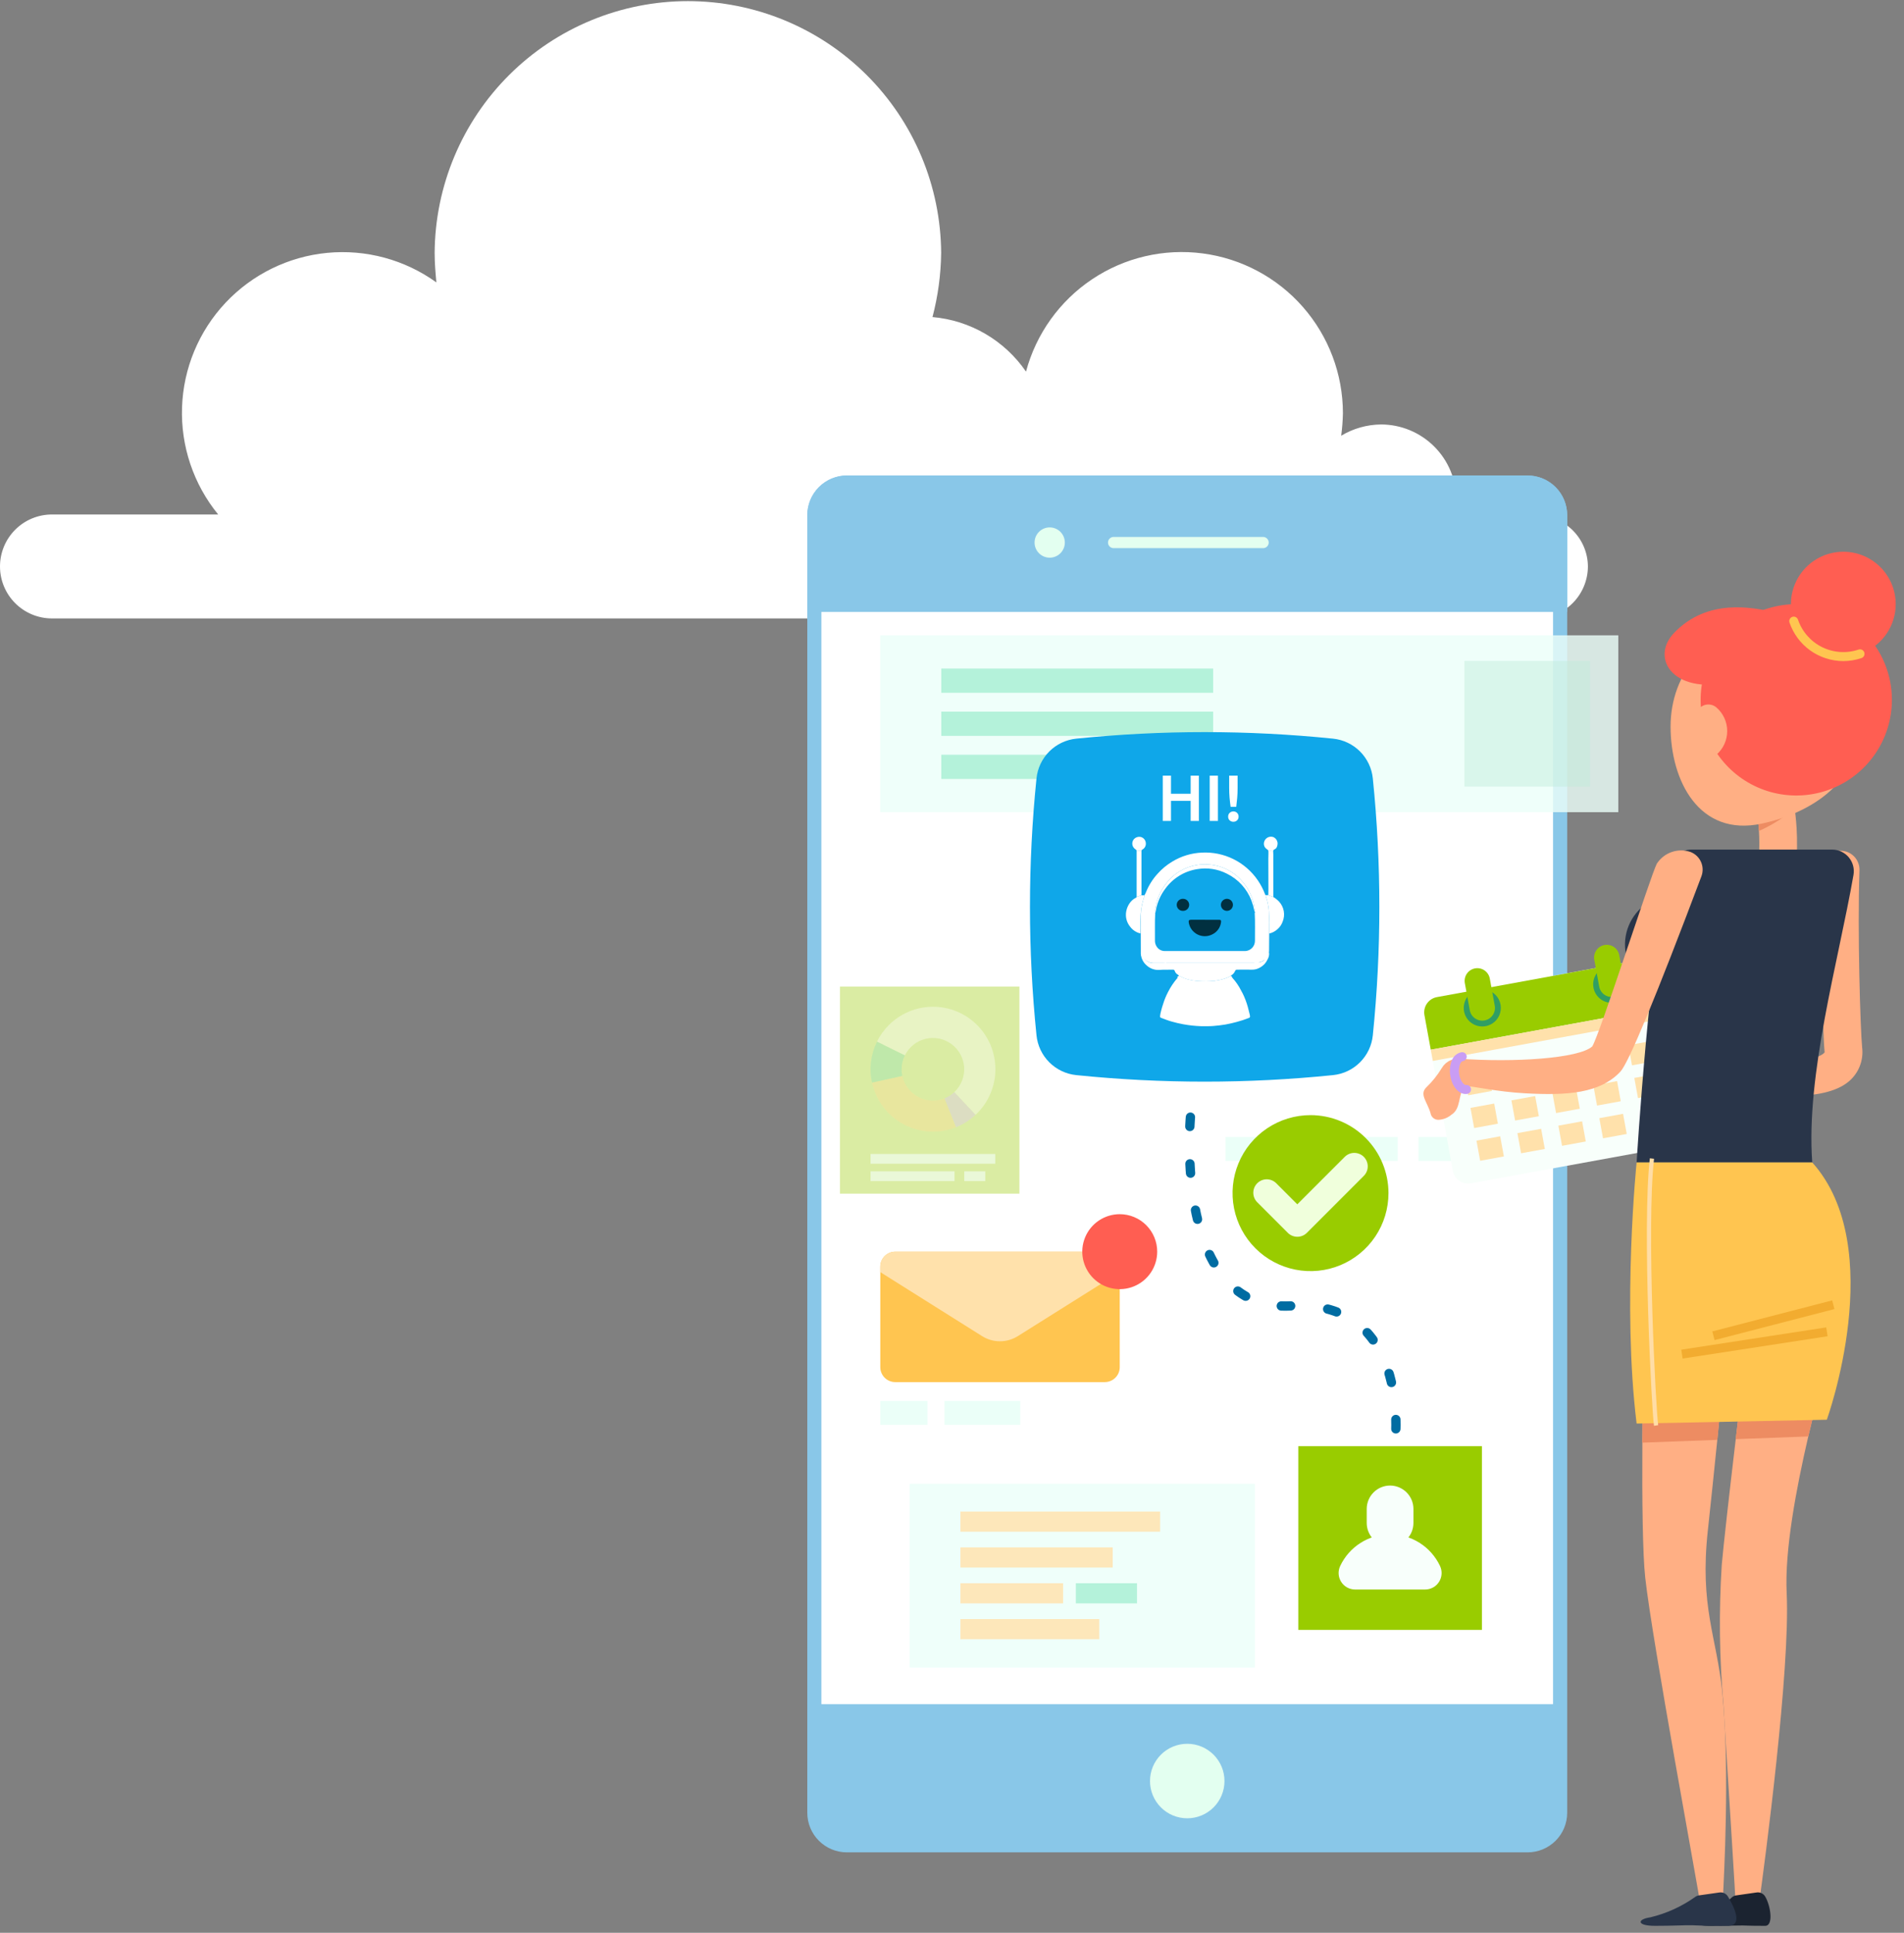 <svg width="204" height="207" viewBox="0 0 204 207" fill="none" xmlns="http://www.w3.org/2000/svg">
<rect x="0" y="0" width="204" height="207" fill="#808080" stroke="none"/>
<g clip-path="url(#clip0)">
<path d="M164.57 55.2H155.85C155.958 54.649 156.02 54.091 156.036 53.53C156.034 51.39 155.184 49.338 153.67 47.825C152.157 46.311 150.105 45.461 147.965 45.459C146.461 45.474 144.988 45.89 143.698 46.665C143.806 45.865 143.868 45.06 143.884 44.253C143.881 40.063 142.356 36.018 139.591 32.869C136.827 29.721 133.013 27.685 128.859 27.14C124.705 26.595 120.494 27.579 117.012 29.908C113.529 32.237 111.012 35.753 109.929 39.8C108.794 38.147 107.307 36.766 105.574 35.755C103.842 34.745 101.908 34.13 99.91 33.956C100.498 31.714 100.809 29.409 100.838 27.091C100.794 19.923 97.916 13.063 92.832 8.01C87.749 2.957 80.872 0.121 73.704 0.121C66.535 0.121 59.658 2.957 54.575 8.01C49.49 13.063 46.612 19.923 46.569 27.091C46.569 28.204 46.662 29.225 46.755 30.245C43.367 27.806 39.207 26.682 35.051 27.082C30.896 27.482 27.027 29.38 24.167 32.421C21.306 35.462 19.649 39.439 19.504 43.612C19.358 47.784 20.735 51.867 23.377 55.1H5.566C4.09 55.1 2.674 55.686 1.63 56.73C0.586 57.774 0 59.19 0 60.666C0 62.142 0.586 63.558 1.63 64.602C2.674 65.646 4.09 66.232 5.566 66.232H164.566C166.041 66.228 167.454 65.64 168.497 64.597C169.54 63.554 170.128 62.141 170.132 60.666C170.128 59.941 169.98 59.225 169.698 58.557C169.415 57.89 169.004 57.285 168.487 56.777C167.97 56.269 167.358 55.868 166.686 55.597C166.014 55.327 165.295 55.192 164.57 55.2Z" fill="white"/>
<path d="M167.913 55.177V194.142C167.913 195.267 167.466 196.345 166.671 197.141C165.875 197.936 164.797 198.383 163.672 198.383H90.737C89.612 198.383 88.534 197.936 87.739 197.141C86.943 196.345 86.496 195.267 86.496 194.142V55.177C86.496 54.051 86.942 52.971 87.737 52.174C88.532 51.376 89.611 50.927 90.737 50.924H163.67C164.796 50.926 165.876 51.376 166.671 52.173C167.467 52.97 167.913 54.051 167.913 55.177Z" fill="#89C7E8"/>
<path d="M167.913 55.177V65.536H86.496V55.177C86.496 54.051 86.942 52.971 87.737 52.174C88.532 51.376 89.611 50.927 90.737 50.924H163.67C164.796 50.926 165.876 51.376 166.671 52.173C167.467 52.97 167.913 54.051 167.913 55.177Z" fill="#89C7E8"/>
<path d="M127.204 194.735C126.68 194.735 126.161 194.632 125.677 194.432C125.193 194.231 124.753 193.937 124.382 193.567C124.012 193.196 123.718 192.756 123.517 192.272C123.317 191.788 123.214 191.269 123.214 190.745V190.745C123.214 190.221 123.317 189.702 123.517 189.218C123.718 188.734 124.012 188.294 124.382 187.923C124.753 187.553 125.193 187.259 125.677 187.058C126.161 186.858 126.68 186.755 127.204 186.755V186.755C127.728 186.755 128.247 186.858 128.731 187.058C129.215 187.259 129.655 187.553 130.026 187.923C130.396 188.294 130.69 188.734 130.891 189.218C131.091 189.702 131.194 190.221 131.194 190.745V190.745C131.194 191.269 131.091 191.788 130.891 192.272C130.69 192.756 130.396 193.196 130.026 193.567C129.655 193.937 129.215 194.231 128.731 194.432C128.247 194.632 127.728 194.735 127.204 194.735V194.735Z" fill="#E3FFF0"/>
<path d="M112.467 59.726C112.037 59.726 111.625 59.555 111.321 59.251C111.017 58.947 110.846 58.535 110.846 58.105V58.105C110.846 57.675 111.017 57.263 111.321 56.959C111.625 56.655 112.037 56.484 112.467 56.484V56.484C112.897 56.484 113.309 56.655 113.614 56.959C113.918 57.263 114.089 57.675 114.089 58.105C114.089 58.318 114.047 58.529 113.966 58.726C113.884 58.922 113.765 59.101 113.614 59.252C113.463 59.402 113.284 59.522 113.088 59.603C112.891 59.684 112.68 59.726 112.467 59.726Z" fill="#E3FFF0"/>
<path d="M135.389 58.703H119.26C119.111 58.689 118.972 58.62 118.872 58.51C118.771 58.399 118.715 58.255 118.715 58.105C118.715 57.956 118.771 57.812 118.872 57.701C118.972 57.59 119.111 57.522 119.26 57.508H135.389C135.538 57.522 135.677 57.59 135.777 57.701C135.878 57.812 135.934 57.956 135.934 58.105C135.934 58.255 135.878 58.399 135.777 58.51C135.677 58.62 135.538 58.689 135.389 58.703V58.703Z" fill="#E3FFF0"/>
<path d="M166.398 65.538H88.006V182.512H166.398V65.538Z" fill="white"/>
<path d="M139.423 121.767H131.305V124.332H139.423V121.767Z" fill="#EBFFF8"/>
<path d="M160.097 121.767H151.979V124.332H160.097V121.767Z" fill="#EBFFF8"/>
<path d="M149.76 121.767H141.642V124.332H149.76V121.767Z" fill="#EBFFF8"/>
<g opacity="0.9">
<path opacity="0.9" d="M173.39 68.042H94.312V86.982H173.39V68.042Z" fill="#EBFFF8"/>
<path opacity="0.9" d="M170.361 70.783H156.903V84.241H170.361V70.783Z" fill="#D3F4E8"/>
<path opacity="0.9" d="M129.982 71.599H100.852V74.195H129.982V71.599Z" fill="#A5EFD3"/>
<path opacity="0.9" d="M129.982 76.214H100.852V78.81H129.982V76.214Z" fill="#A5EFD3"/>
<path opacity="0.9" d="M120.464 80.829H100.852V83.425H120.464V80.829Z" fill="#A5EFD3"/>
</g>
<g opacity="0.9">
<path opacity="0.9" d="M134.454 158.923H97.463V178.598H134.454V158.923Z" fill="#EBFFF8"/>
<path opacity="0.9" d="M124.298 161.882H102.903V164.041H124.298V161.882Z" fill="#FFE1AB"/>
<path opacity="0.9" d="M119.219 165.721H102.903V167.88H119.219V165.721Z" fill="#FFE1AB"/>
<path opacity="0.9" d="M113.906 169.56H102.903V171.719H113.906V169.56Z" fill="#FFE1AB"/>
<path opacity="0.9" d="M121.824 169.56H115.266V171.719H121.824V169.56Z" fill="#A5EFD3"/>
<path opacity="0.9" d="M117.779 173.399H102.903V175.558H117.779V173.399Z" fill="#FFE1AB"/>
</g>
<g opacity="0.6">
<path opacity="0.6" d="M109.224 105.656H89.994V127.84H109.224V105.656Z" fill="#99CC00"/>
<path opacity="0.6" d="M106.638 123.589H93.27V124.634H106.638V123.589Z" fill="#EBFFF8"/>
<path opacity="0.6" d="M102.271 125.447H93.27V126.492H102.271V125.447Z" fill="#EBFFF8"/>
<path opacity="0.6" d="M105.561 125.447H103.315V126.492H105.561V125.447Z" fill="#EBFFF8"/>
<g opacity="0.6">
<path opacity="0.6" d="M102.43 120.725C101.529 121.084 100.561 121.242 99.592 121.189C98.624 121.136 97.679 120.873 96.822 120.418C95.966 119.963 95.219 119.327 94.633 118.554C94.047 117.781 93.637 116.89 93.43 115.942L96.68 115.23C96.844 115.977 97.258 116.646 97.855 117.126C98.451 117.606 99.193 117.868 99.958 117.868C100.383 117.869 100.805 117.788 101.2 117.63L102.43 120.725Z" fill="#FFC550"/>
<path opacity="0.6" d="M104.682 119.243C104.629 119.295 104.575 119.343 104.521 119.395L102.247 116.965C102.606 116.629 102.886 116.219 103.068 115.763C103.251 115.307 103.331 114.816 103.303 114.325C103.275 113.835 103.139 113.357 102.906 112.924C102.673 112.492 102.348 112.116 101.953 111.823C101.559 111.531 101.105 111.328 100.623 111.23C100.142 111.132 99.645 111.141 99.167 111.257C98.69 111.372 98.243 111.591 97.86 111.897C97.476 112.204 97.165 112.592 96.947 113.032L93.961 111.559C94.283 110.903 94.711 110.305 95.229 109.789C95.849 109.166 96.587 108.672 97.398 108.335C98.21 107.997 99.08 107.823 99.959 107.822C100.838 107.822 101.708 107.994 102.521 108.33C103.333 108.666 104.071 109.159 104.692 109.781C105.314 110.402 105.806 111.141 106.142 111.953C106.478 112.765 106.651 113.636 106.65 114.515C106.649 115.394 106.474 116.264 106.137 117.075C105.799 117.887 105.305 118.624 104.682 119.244V119.243Z" fill="white"/>
<path opacity="0.6" d="M96.6 114.514C96.6 114.755 96.626 114.995 96.677 115.23L93.427 115.942C93.101 114.462 93.29 112.916 93.962 111.558L96.948 113.031C96.719 113.492 96.6 113.999 96.6 114.514Z" fill="#44CC88"/>
<path opacity="0.6" d="M104.521 119.394C103.915 119.966 103.206 120.418 102.431 120.725L101.198 117.631C101.587 117.477 101.943 117.251 102.248 116.965L104.521 119.394Z" fill="#C99DF4"/>
</g>
</g>
<path d="M158.778 154.884H139.103V174.559H158.778V154.884Z" fill="#99CC00"/>
<path d="M148.94 165.61C148.275 165.61 147.638 165.346 147.168 164.876C146.698 164.406 146.434 163.769 146.434 163.104V161.604C146.434 160.939 146.698 160.302 147.168 159.832C147.638 159.362 148.275 159.098 148.94 159.098C149.604 159.1 150.239 159.364 150.708 159.834C151.177 160.304 151.44 160.94 151.44 161.604V163.104C151.44 163.768 151.177 164.404 150.708 164.874C150.239 165.344 149.604 165.608 148.94 165.61Z" fill="#F8FFFB"/>
<path d="M148.941 164.322C147.82 164.321 146.723 164.639 145.776 165.239C144.829 165.838 144.073 166.695 143.594 167.708C143.466 167.977 143.408 168.273 143.425 168.57C143.443 168.868 143.535 169.155 143.694 169.407C143.852 169.659 144.072 169.867 144.332 170.011C144.593 170.155 144.885 170.231 145.183 170.232H152.697C152.995 170.231 153.287 170.155 153.548 170.011C153.808 169.867 154.028 169.659 154.186 169.407C154.345 169.155 154.437 168.868 154.454 168.57C154.472 168.273 154.414 167.977 154.286 167.708C153.808 166.695 153.051 165.839 152.105 165.239C151.158 164.64 150.061 164.322 148.941 164.322V164.322Z" fill="#F8FFFB"/>
<path d="M119.972 135.663V146.42C119.972 146.844 119.803 147.251 119.503 147.551C119.203 147.851 118.796 148.02 118.372 148.02H95.917C95.493 148.02 95.086 147.851 94.786 147.551C94.486 147.251 94.317 146.844 94.317 146.42V135.663C94.316 135.452 94.357 135.243 94.437 135.048C94.517 134.852 94.634 134.675 94.783 134.525C94.931 134.375 95.108 134.256 95.303 134.175C95.497 134.093 95.706 134.051 95.917 134.05H118.369C118.58 134.051 118.789 134.093 118.984 134.174C119.179 134.255 119.356 134.374 119.505 134.524C119.654 134.674 119.772 134.852 119.852 135.047C119.932 135.243 119.973 135.452 119.972 135.663V135.663Z" fill="#FFC550"/>
<path d="M119.972 135.655V136.239L109.053 143.096C108.479 143.456 107.816 143.647 107.138 143.647C106.461 143.647 105.798 143.456 105.224 143.096L94.314 136.24V135.665C94.314 135.237 94.484 134.827 94.786 134.524C95.089 134.222 95.499 134.052 95.927 134.052H118.37C118.581 134.052 118.789 134.093 118.984 134.174C119.178 134.254 119.355 134.372 119.504 134.521C119.653 134.67 119.771 134.847 119.851 135.041C119.931 135.236 119.972 135.444 119.972 135.655V135.655Z" fill="#FFE1AB"/>
<path d="M123.986 134.05C123.986 134.844 123.751 135.62 123.31 136.28C122.869 136.94 122.242 137.455 121.508 137.758C120.775 138.062 119.968 138.142 119.189 137.987C118.411 137.832 117.695 137.45 117.134 136.889C116.573 136.327 116.19 135.612 116.035 134.834C115.88 134.055 115.96 133.248 116.263 132.515C116.567 131.781 117.081 131.154 117.741 130.713C118.401 130.272 119.177 130.036 119.971 130.036C121.036 130.036 122.057 130.459 122.81 131.212C123.563 131.964 123.986 132.985 123.986 134.05V134.05Z" fill="#FF5E52"/>
<path d="M99.368 150.038H94.312V152.603H99.368V150.038Z" fill="#EBFFF8"/>
<path d="M109.313 150.038H101.195V152.603H109.313V150.038Z" fill="#EBFFF8"/>
<path d="M148.765 127.782C148.765 129.434 148.275 131.049 147.357 132.422C146.439 133.796 145.134 134.866 143.608 135.498C142.082 136.13 140.402 136.296 138.782 135.973C137.162 135.651 135.674 134.856 134.506 133.687C133.337 132.519 132.542 131.031 132.22 129.411C131.897 127.791 132.063 126.111 132.695 124.585C133.327 123.059 134.397 121.754 135.771 120.836C137.144 119.918 138.759 119.428 140.411 119.428C142.627 119.428 144.752 120.308 146.318 121.875C147.885 123.442 148.765 125.566 148.765 127.782Z" fill="#99CC00"/>
<path d="M138.997 132.455C138.615 132.455 138.249 132.303 137.979 132.033L134.705 128.759C134.435 128.489 134.283 128.123 134.283 127.741C134.283 127.359 134.435 126.993 134.705 126.723C134.975 126.453 135.341 126.301 135.723 126.301C136.105 126.301 136.471 126.453 136.741 126.723L138.997 128.978L144.083 123.893C144.217 123.759 144.376 123.653 144.551 123.581C144.726 123.508 144.914 123.471 145.103 123.471C145.292 123.472 145.48 123.509 145.655 123.582C145.83 123.654 145.989 123.761 146.123 123.895C146.256 124.029 146.362 124.188 146.435 124.363C146.507 124.538 146.544 124.725 146.544 124.915C146.544 125.104 146.507 125.291 146.434 125.466C146.361 125.641 146.255 125.8 146.121 125.934L140.021 132.034C139.887 132.168 139.727 132.275 139.551 132.347C139.375 132.419 139.187 132.456 138.997 132.455V132.455Z" fill="#F0FFDC"/>
<path d="M178.745 103.948L181.793 120.625C181.832 120.84 181.829 121.06 181.783 121.274C181.737 121.487 181.649 121.689 181.525 121.869C181.401 122.049 181.243 122.202 181.059 122.32C180.876 122.439 180.671 122.52 180.456 122.559L157.597 126.732C157.382 126.771 157.162 126.768 156.948 126.722C156.735 126.676 156.533 126.589 156.353 126.464C156.174 126.34 156.02 126.182 155.902 125.998C155.784 125.815 155.703 125.61 155.664 125.395L152.616 108.718C152.576 108.503 152.58 108.283 152.626 108.069C152.671 107.856 152.759 107.653 152.883 107.474C153.007 107.294 153.166 107.14 153.349 107.022C153.533 106.904 153.738 106.823 153.953 106.784L176.805 102.607C177.02 102.567 177.242 102.57 177.456 102.616C177.67 102.662 177.874 102.75 178.054 102.874C178.234 102.999 178.388 103.158 178.507 103.342C178.625 103.526 178.706 103.732 178.745 103.948V103.948Z" fill="#F8FFFB"/>
<path d="M178.745 103.948L179.421 107.648L153.297 112.421L152.62 108.721C152.58 108.506 152.584 108.286 152.63 108.072C152.675 107.859 152.763 107.656 152.887 107.477C153.011 107.297 153.17 107.143 153.353 107.025C153.537 106.907 153.742 106.826 153.957 106.787L176.809 102.61C177.024 102.571 177.245 102.574 177.458 102.62C177.672 102.666 177.875 102.753 178.054 102.878C178.234 103.002 178.388 103.16 178.506 103.344C178.625 103.528 178.706 103.733 178.745 103.948V103.948Z" fill="#99CC00"/>
<path d="M179.428 107.641L153.297 112.421L153.517 113.624L179.648 108.844L179.428 107.641Z" fill="#FFE1AB"/>
<path d="M160.771 107.59C160.841 107.977 160.795 108.376 160.639 108.736C160.483 109.097 160.223 109.403 159.892 109.616C159.562 109.829 159.176 109.94 158.783 109.933C158.39 109.927 158.007 109.804 157.684 109.581C157.361 109.357 157.111 109.042 156.966 108.677C156.822 108.311 156.789 107.911 156.872 107.527C156.955 107.143 157.149 106.791 157.432 106.518C157.714 106.244 158.071 106.061 158.458 105.99C158.715 105.943 158.979 105.947 159.234 106.002C159.489 106.057 159.731 106.162 159.946 106.311C160.161 106.459 160.344 106.649 160.486 106.868C160.627 107.088 160.724 107.333 160.771 107.59V107.59Z" fill="#309E64"/>
<path d="M174.638 105.059C174.708 105.446 174.662 105.845 174.506 106.205C174.35 106.566 174.09 106.872 173.76 107.085C173.429 107.298 173.043 107.409 172.65 107.402C172.257 107.396 171.875 107.273 171.551 107.05C171.228 106.826 170.978 106.512 170.834 106.146C170.689 105.781 170.656 105.381 170.738 104.996C170.821 104.612 171.016 104.261 171.298 103.987C171.58 103.714 171.937 103.53 172.324 103.459C172.581 103.412 172.845 103.416 173.1 103.471C173.356 103.526 173.598 103.631 173.813 103.779C174.028 103.928 174.211 104.117 174.353 104.337C174.494 104.557 174.591 104.802 174.638 105.059V105.059Z" fill="#309E64"/>
<path d="M159.059 109.285C158.883 109.317 158.703 109.315 158.529 109.277C158.354 109.24 158.189 109.168 158.042 109.067C157.895 108.965 157.769 108.836 157.672 108.686C157.576 108.536 157.509 108.369 157.477 108.193L156.947 105.293C156.882 104.938 156.961 104.572 157.166 104.276C157.371 103.979 157.685 103.776 158.04 103.711C158.395 103.646 158.761 103.725 159.057 103.93C159.354 104.135 159.557 104.449 159.622 104.804L160.152 107.704C160.184 107.88 160.181 108.06 160.144 108.234C160.106 108.409 160.034 108.574 159.933 108.721C159.831 108.868 159.702 108.993 159.552 109.09C159.402 109.187 159.235 109.253 159.059 109.285V109.285Z" fill="#99CC00"/>
<path d="M172.923 106.753C172.747 106.785 172.567 106.782 172.393 106.745C172.218 106.707 172.053 106.635 171.906 106.534C171.759 106.432 171.634 106.303 171.537 106.153C171.44 106.003 171.374 105.836 171.342 105.66L170.812 102.76C170.756 102.409 170.839 102.05 171.045 101.76C171.25 101.47 171.561 101.271 171.91 101.207C172.26 101.143 172.621 101.219 172.916 101.418C173.21 101.617 173.415 101.923 173.487 102.271L174.017 105.171C174.081 105.526 174.002 105.892 173.797 106.188C173.592 106.485 173.278 106.688 172.923 106.753Z" fill="#99CC00"/>
<path d="M159.452 114.68L156.911 115.144L157.305 117.302L159.846 116.838L159.452 114.68Z" fill="#FFE1AB"/>
<path d="M177.005 111.473L174.463 111.937L174.857 114.095L177.399 113.631L177.005 111.473Z" fill="#FFE1AB"/>
<path d="M172.617 112.274L170.075 112.738L170.469 114.896L173.011 114.432L172.617 112.274Z" fill="#FFE1AB"/>
<path d="M168.228 113.077L165.686 113.541L166.08 115.699L168.622 115.235L168.228 113.077Z" fill="#FFE1AB"/>
<path d="M163.84 113.879L161.298 114.343L161.692 116.501L164.234 116.037L163.84 113.879Z" fill="#FFE1AB"/>
<path d="M160.093 118.187L157.551 118.652L157.946 120.81L160.488 120.345L160.093 118.187Z" fill="#FFE1AB"/>
<path d="M177.646 114.98L175.104 115.444L175.498 117.602L178.04 117.138L177.646 114.98Z" fill="#FFE1AB"/>
<path d="M173.258 115.782L170.716 116.246L171.11 118.404L173.652 117.94L173.258 115.782Z" fill="#FFE1AB"/>
<path d="M168.87 116.583L166.328 117.047L166.722 119.205L169.264 118.741L168.87 116.583Z" fill="#FFE1AB"/>
<path d="M164.481 117.385L161.939 117.849L162.333 120.007L164.875 119.543L164.481 117.385Z" fill="#FFE1AB"/>
<path d="M160.734 121.694L158.192 122.159L158.587 124.317L161.129 123.852L160.734 121.694Z" fill="#FFE1AB"/>
<path d="M178.286 118.487L175.745 118.951L176.139 121.109L178.68 120.645L178.286 118.487Z" fill="#FFE1AB"/>
<path d="M173.899 119.288L171.357 119.753L171.752 121.911L174.294 121.446L173.899 119.288Z" fill="#FFE1AB"/>
<path d="M169.511 120.091L166.969 120.555L167.363 122.713L169.905 122.249L169.511 120.091Z" fill="#FFE1AB"/>
<path d="M165.122 120.892L162.58 121.357L162.975 123.515L165.517 123.05L165.122 120.892Z" fill="#FFE1AB"/>
<path d="M184.738 101.158C184.738 102.209 184.426 103.237 183.842 104.111C183.258 104.986 182.428 105.667 181.457 106.069C180.485 106.472 179.416 106.577 178.385 106.372C177.354 106.167 176.407 105.661 175.663 104.917C174.92 104.174 174.413 103.227 174.208 102.196C174.003 101.165 174.108 100.096 174.51 99.124C174.913 98.153 175.594 97.323 176.468 96.738C177.342 96.154 178.37 95.842 179.421 95.842C180.831 95.842 182.183 96.402 183.18 97.399C184.177 98.396 184.737 99.748 184.738 101.158Z" fill="#293549"/>
<path d="M191.096 97.121C189.358 99.875 189.052 100.394 189.023 100.431C188.742 100.879 188.297 101.199 187.783 101.323C187.269 101.447 186.727 101.364 186.273 101.093C185.819 100.823 185.489 100.385 185.354 99.874C185.218 99.363 185.288 98.819 185.549 98.359C185.549 98.359 185.818 97.908 187.679 94.971C188.39 93.839 188.553 91.571 188.485 89.571L188.457 88.995C188.419 88.295 188.351 87.651 188.274 87.114C188.209 86.59 188.351 86.062 188.67 85.641C188.989 85.221 189.459 84.941 189.981 84.863C190.503 84.785 191.035 84.914 191.464 85.222C191.892 85.531 192.183 85.994 192.274 86.514C192.273 86.531 192.277 86.548 192.284 86.563C192.322 86.851 192.429 87.657 192.496 88.732C192.627 91.103 192.563 94.798 191.096 97.121Z" fill="#FFAF84"/>
<path d="M197.228 137.83L196.144 144.492C195.744 146.065 194.733 149.636 193.744 153.84C192.458 159.386 191.2 166.04 191.431 170.64C191.824 178.769 189.088 199.471 188.465 203.886H185.951C185.96 203.31 185.317 193.337 184.798 184.912C184.789 184.623 184.769 184.345 184.751 184.067C184.741 183.867 184.721 183.674 184.713 183.467C184.713 183.342 184.703 183.227 184.694 183.102C184.683 182.949 184.674 182.795 184.665 182.641C184.219 177.64 184.155 172.613 184.473 167.602C184.645 165.624 185.278 160.002 185.973 154.127C186.933 145.927 187.98 137.235 187.98 137.235C188.22 135.363 191.29 134.499 193.162 134.735C194.885 134.951 197.228 136.141 197.228 137.83Z" fill="#FFAF84"/>
<path d="M184.798 184.907C185.231 193.545 184.549 203.737 184.568 203.881H182.168C182.054 202.843 176.995 175.569 176.275 168.965C175.997 166.393 175.93 160.606 175.968 154.501C176.006 144.962 176.275 134.645 176.275 134.645C176.303 133.742 176.687 132.887 177.342 132.265C177.997 131.643 178.872 131.305 179.775 131.324C181.656 131.372 185.916 133.244 185.869 135.134C185.869 135.134 184.909 145.125 183.997 154.204C183.632 157.783 183.277 161.219 182.989 163.849C182.077 172.122 183.94 175.28 184.535 181.287C184.592 181.873 184.635 182.478 184.689 183.102C184.699 183.227 184.708 183.342 184.708 183.467C184.717 183.667 184.737 183.86 184.746 184.067C184.77 184.339 184.79 184.618 184.798 184.907Z" fill="#FFAF84"/>
<path d="M185.874 135.134C185.874 135.134 184.914 145.125 184.002 154.204L175.969 154.504C176.007 144.965 176.276 134.648 176.276 134.648C176.304 133.745 176.688 132.89 177.343 132.268C177.998 131.646 178.873 131.308 179.776 131.327C181.661 131.372 185.917 133.243 185.874 135.134Z" fill="#ED8C62"/>
<path d="M197.228 137.83L196.143 144.492C195.743 146.065 194.732 149.636 193.743 153.84L185.968 154.128C186.928 145.928 187.975 137.236 187.975 137.236C188.215 135.364 191.285 134.5 193.157 134.736C194.885 134.951 197.228 136.141 197.228 137.83Z" fill="#ED8C62"/>
<path d="M191.887 117.374C187.862 117.23 183.868 116.615 179.987 115.541C179.469 115.403 179.027 115.065 178.758 114.601C178.489 114.137 178.415 113.585 178.553 113.067C178.841 111.987 179.953 112.501 181.028 112.785C188.188 114.685 194.671 113.773 195.493 112.709C195.493 112.709 195.493 112.664 195.486 112.583C195.208 109.807 195.122 94.771 195.186 93.067C195.191 92.8 195.25 92.537 195.358 92.293C195.467 92.05 195.624 91.83 195.819 91.648C196.014 91.466 196.244 91.326 196.494 91.234C196.745 91.143 197.011 91.102 197.278 91.116C197.814 91.135 198.321 91.366 198.687 91.758C199.053 92.15 199.248 92.672 199.229 93.208C198.997 99.796 199.329 110.285 199.515 112.18C199.599 112.856 199.512 113.543 199.264 114.178C199.015 114.812 198.613 115.375 198.092 115.815C196.728 116.971 194.427 117.374 191.887 117.374Z" fill="#FFAF84"/>
<path d="M192.284 86.564C191.138 87.562 189.847 88.381 188.456 88.992C188.418 88.292 188.35 87.648 188.273 87.111C188.208 86.587 188.35 86.059 188.669 85.638C188.988 85.218 189.458 84.938 189.98 84.86C190.502 84.782 191.034 84.911 191.463 85.219C191.891 85.528 192.182 85.991 192.273 86.511C192.272 86.529 192.276 86.548 192.284 86.564V86.564Z" fill="#ED8C62"/>
<path d="M178.99 77.812C178.99 83.585 182.029 89.667 188.771 88.206C194.413 86.983 199.224 83.526 199.224 77.753C199.224 76.38 198.954 75.021 198.428 73.753C197.903 72.485 197.133 71.332 196.162 70.362C195.192 69.391 194.039 68.621 192.771 68.096C191.503 67.571 190.144 67.301 188.771 67.301C183.001 67.302 178.99 72.039 178.99 77.812Z" fill="#FFAF84"/>
<path d="M198.589 93.696C196.96 103.027 193.478 115.066 194.168 124.496H175.352C175.352 124.496 176.762 101.165 178.981 92.704C179.112 92.212 179.403 91.776 179.807 91.466C180.212 91.156 180.707 90.989 181.217 90.99H196.307C196.644 90.99 196.977 91.064 197.283 91.206C197.589 91.348 197.86 91.555 198.077 91.813C198.294 92.07 198.453 92.372 198.541 92.698C198.63 93.023 198.646 93.364 198.589 93.696V93.696Z" fill="#293549"/>
<path d="M195.731 152.049C195.731 152.049 202.386 133.634 194.168 124.493H175.351C175.351 124.493 173.795 139.793 175.351 152.459L195.731 152.049Z" fill="#FFC550"/>
<path d="M189.96 65.525C187.775 65.079 182.967 64.025 179.36 67.788C176.711 70.551 179.377 74.694 186.083 72.9C190.031 71.844 198.129 67.191 189.96 65.525Z" fill="#FF5E52"/>
<path d="M181.122 91.243C180.466 91.021 179.754 91.025 179.1 91.253C178.446 91.482 177.887 91.922 177.512 92.505C176.832 93.834 171.45 110.655 170.6 112.068C169.162 113.368 162.188 113.804 156.419 113.387H156.412H156.373C156.337 113.387 156.303 113.387 156.267 113.387C156.175 113.384 156.083 113.386 155.992 113.394C155.934 113.401 155.881 113.416 155.825 113.427C155.752 113.44 155.681 113.457 155.61 113.478C155.553 113.496 155.501 113.521 155.446 113.544C155.378 113.57 155.311 113.599 155.246 113.632C155.197 113.659 155.154 113.692 155.107 113.724C155.044 113.764 154.983 113.807 154.924 113.853C154.879 113.89 154.84 113.935 154.799 113.976C154.747 114.025 154.698 114.077 154.651 114.131C154.605 114.19 154.563 114.253 154.525 114.317C154.498 114.36 154.465 114.397 154.441 114.442C153.995 115.171 153.457 115.84 152.841 116.432C152.034 117.204 152.909 117.965 153.269 119.21C153.286 119.32 153.324 119.426 153.382 119.522C153.439 119.617 153.515 119.7 153.605 119.766C153.695 119.832 153.797 119.879 153.906 119.906C154.014 119.932 154.127 119.936 154.237 119.919C154.703 119.875 155.145 119.69 155.503 119.389C156.567 118.73 156.19 117.28 156.919 116.289C157.937 116.345 160.387 116.924 163.401 117.089C167.933 117.339 171.424 117.104 173.617 114.765C174.495 113.828 177.417 106.79 182.297 93.846C182.485 93.345 182.467 92.79 182.247 92.302C182.027 91.814 181.622 91.433 181.122 91.243V91.243Z" fill="#FFAF84"/>
<path d="M202.704 74.949C202.704 76.976 202.103 78.957 200.978 80.642C199.852 82.327 198.252 83.641 196.38 84.416C194.507 85.192 192.447 85.395 190.459 85C188.472 84.605 186.646 83.63 185.212 82.197C183.779 80.764 182.803 78.938 182.407 76.951C182.012 74.963 182.214 72.903 182.989 71.03C183.765 69.158 185.078 67.557 186.763 66.431C188.447 65.305 190.428 64.703 192.455 64.703C193.801 64.703 195.133 64.968 196.377 65.482C197.62 65.997 198.75 66.752 199.702 67.703C200.653 68.655 201.408 69.784 201.924 71.028C202.439 72.271 202.704 73.603 202.704 74.949Z" fill="#FF5E52"/>
<path d="M203.111 64.704C203.111 65.814 202.782 66.9 202.165 67.823C201.548 68.746 200.671 69.466 199.645 69.891C198.619 70.316 197.49 70.427 196.401 70.21C195.312 69.993 194.312 69.459 193.527 68.673C192.742 67.888 192.207 66.888 191.991 65.799C191.774 64.71 191.886 63.581 192.311 62.555C192.736 61.529 193.455 60.652 194.379 60.036C195.302 59.419 196.388 59.09 197.498 59.09C198.235 59.09 198.965 59.235 199.646 59.517C200.327 59.8 200.946 60.213 201.467 60.734C201.989 61.256 202.402 61.875 202.684 62.556C202.966 63.237 203.111 63.967 203.111 64.704Z" fill="#FF5E52"/>
<path d="M197.492 70.8C196.22 70.797 194.981 70.397 193.947 69.656C192.914 68.914 192.139 67.868 191.729 66.664C191.691 66.544 191.702 66.415 191.759 66.303C191.816 66.191 191.914 66.106 192.033 66.066C192.152 66.025 192.282 66.033 192.395 66.087C192.508 66.142 192.595 66.238 192.638 66.356C192.855 66.994 193.195 67.583 193.64 68.09C194.085 68.597 194.625 69.011 195.23 69.308C195.834 69.606 196.492 69.782 197.164 69.826C197.837 69.869 198.512 69.78 199.15 69.563C199.269 69.527 199.398 69.539 199.508 69.596C199.619 69.653 199.703 69.751 199.744 69.869C199.784 69.986 199.777 70.115 199.724 70.228C199.671 70.341 199.576 70.428 199.46 70.473C198.826 70.689 198.161 70.799 197.492 70.8V70.8Z" fill="#FFC550"/>
<path d="M185.058 78.297C185.058 78.784 184.952 79.266 184.747 79.708C184.542 80.15 184.242 80.542 183.87 80.856C183.674 81.013 183.438 81.112 183.188 81.14C182.939 81.168 182.686 81.126 182.46 81.016C182.234 80.907 182.043 80.736 181.91 80.523C181.777 80.31 181.708 80.063 181.709 79.812V76.783C181.708 76.532 181.777 76.285 181.91 76.072C182.043 75.859 182.234 75.688 182.46 75.579C182.686 75.469 182.939 75.427 183.188 75.455C183.438 75.483 183.674 75.582 183.87 75.739C184.242 76.053 184.542 76.445 184.747 76.887C184.952 77.329 185.058 77.81 185.058 78.297V78.297Z" fill="#FFAF84"/>
<path d="M195.669 142.16L180.135 144.55L180.281 145.497L195.815 143.108L195.669 142.16Z" fill="#F2AC30"/>
<path d="M183.703 143.52L183.461 142.592L196.304 139.268L196.546 140.197L183.703 143.52Z" fill="#F2AC30"/>
<path d="M177.214 152.701C176.976 151.185 175.933 131.424 176.768 124.051L177.22 124.103C176.388 131.447 177.426 151.122 177.663 152.63L177.214 152.701Z" fill="#FFDDA6"/>
<path d="M157.031 117.165C156.243 117.165 155.531 116.304 155.376 115.124C155.299 114.608 155.359 114.08 155.548 113.594C155.625 113.365 155.762 113.161 155.945 113.003C156.127 112.845 156.349 112.738 156.586 112.694C156.65 112.683 156.715 112.685 156.778 112.7C156.84 112.715 156.9 112.742 156.952 112.781C157.004 112.819 157.047 112.867 157.08 112.923C157.113 112.978 157.134 113.04 157.143 113.104C157.151 113.168 157.147 113.233 157.13 113.295C157.112 113.358 157.083 113.416 157.042 113.466C157.002 113.517 156.952 113.559 156.895 113.589C156.839 113.62 156.776 113.639 156.712 113.645C156.617 113.657 156.512 113.78 156.434 113.965C156.314 114.295 156.279 114.651 156.334 114.998C156.434 115.791 156.88 116.218 157.052 116.205C157.116 116.194 157.181 116.196 157.244 116.211C157.306 116.226 157.366 116.253 157.418 116.292C157.47 116.33 157.513 116.378 157.546 116.434C157.579 116.489 157.6 116.551 157.609 116.615C157.617 116.679 157.613 116.744 157.596 116.806C157.578 116.869 157.549 116.927 157.508 116.977C157.468 117.028 157.418 117.07 157.361 117.1C157.305 117.131 157.242 117.15 157.178 117.156C157.129 117.163 157.08 117.166 157.031 117.165Z" fill="#C99DF4"/>
<path d="M186.028 202.991C185.869 203.01 185.718 203.074 185.593 203.174C184.739 203.882 183.96 205.02 182.63 205.212C181.202 205.417 181.089 206.252 183.097 206.252C185.089 206.252 185.71 206.214 186.713 206.214C187.257 206.214 187.12 206.252 189.134 206.252C190.034 206.252 189.72 204.097 189.115 203.096C189.02 202.945 188.883 202.824 188.721 202.75C188.558 202.676 188.377 202.651 188.201 202.679L186.028 202.991Z" fill="#1B2330"/>
<path d="M182.037 202.991C181.878 203.011 181.727 203.074 181.601 203.174C180.161 204.194 178.539 204.93 176.823 205.341C175.395 205.547 175.323 206.253 177.331 206.253C179.339 206.253 180.471 206.17 181.366 206.193C182.261 206.216 182.033 206.253 185.145 206.253C186.834 206.253 185.731 204.098 185.127 203.097C185.032 202.946 184.895 202.825 184.732 202.751C184.569 202.677 184.389 202.652 184.212 202.68L182.037 202.991Z" fill="#293549"/>
<path d="M111.053 110.879C110.12 101.733 110.12 92.516 111.053 83.37C111.163 82.277 111.648 81.256 112.425 80.479C113.202 79.702 114.223 79.218 115.316 79.107C124.462 78.174 133.679 78.174 142.825 79.107C143.918 79.218 144.939 79.702 145.716 80.479C146.493 81.256 146.978 82.277 147.088 83.37C148.021 92.516 148.021 101.733 147.088 110.879C146.978 111.972 146.493 112.994 145.716 113.77C144.939 114.547 143.918 115.032 142.825 115.142C133.679 116.075 124.462 116.075 115.316 115.142C114.223 115.032 113.202 114.547 112.425 113.77C111.648 112.993 111.164 111.972 111.053 110.879V110.879Z" fill="#0FA7E9"/>
<path d="M122.258 102.232C122.337 102.246 122.382 102.194 122.433 102.147C122.484 102.1 122.527 102.016 122.616 102.009C122.598 102.119 122.494 102.161 122.433 102.238C122.396 102.285 122.321 102.328 122.385 102.395C122.449 102.462 122.479 102.368 122.525 102.348C122.544 102.341 122.564 102.335 122.584 102.33C122.584 102.34 122.584 102.356 122.578 102.361C122.416 102.499 122.527 102.603 122.623 102.705C122.749 102.844 122.904 102.954 123.076 103.028C123.249 103.102 123.435 103.138 123.623 103.133C123.923 103.133 124.232 103.133 124.536 103.133C124.674 103.139 124.811 103.105 124.929 103.033V103.033C124.923 103.098 124.946 103.133 125.019 103.133H134.203C134.282 103.141 134.362 103.117 134.424 103.067C134.48 103.026 134.544 103 134.612 102.989C134.68 102.978 134.75 102.984 134.815 103.005C134.824 103.086 134.893 103.084 134.935 103.066C135.093 103.024 135.246 102.965 135.391 102.889C135.437 102.856 135.47 102.807 135.482 102.752C135.494 102.696 135.484 102.638 135.455 102.589C135.445 102.563 135.43 102.539 135.41 102.519C135.391 102.499 135.367 102.483 135.341 102.472C135.315 102.461 135.287 102.456 135.259 102.457C135.231 102.457 135.204 102.463 135.178 102.475C135.062 102.51 134.997 102.622 134.878 102.648C134.914 102.562 134.978 102.49 135.059 102.444C135.14 102.398 135.234 102.38 135.326 102.393L135.342 102.405L135.33 102.389C135.32 102.355 135.308 102.322 135.293 102.289C135.251 102.208 135.298 102.2 135.361 102.2C135.409 102.329 135.494 102.441 135.605 102.523C135.658 102.576 135.695 102.542 135.737 102.5C135.779 102.458 135.785 102.433 135.737 102.386C135.577 102.23 135.589 102.235 135.729 102.065C135.816 101.959 135.894 102.059 135.974 102.044C135.994 102.288 135.939 102.532 135.816 102.744C135.734 102.92 135.628 103.084 135.5 103.23C135.325 103.416 135.118 103.569 134.889 103.681C134.636 103.806 134.355 103.863 134.074 103.848C133.574 103.838 133.074 103.848 132.568 103.848C132.515 103.84 132.462 103.852 132.417 103.88C132.372 103.909 132.339 103.953 132.324 104.004C132.242 104.197 132.098 104.357 131.916 104.46C131.905 104.467 131.895 104.477 131.89 104.489C131.884 104.501 131.883 104.514 131.885 104.527C131.468 104.74 131.022 104.892 130.562 104.978C130.256 105.044 129.943 105.081 129.63 105.088C129.145 105.111 128.659 105.1 128.175 105.056C127.57 105.01 126.98 104.845 126.439 104.57C126.4 104.553 126.36 104.54 126.318 104.531C126.294 104.409 126.17 104.385 126.095 104.316C125.988 104.228 125.907 104.112 125.863 103.98C125.854 103.938 125.829 103.901 125.793 103.877C125.757 103.853 125.714 103.844 125.671 103.851C125.202 103.865 124.734 103.835 124.265 103.873C124.007 103.896 123.748 103.864 123.503 103.78C123.258 103.696 123.034 103.561 122.845 103.384C122.52 103.106 122.309 102.719 122.252 102.295C122.252 102.274 122.254 102.253 122.258 102.232Z" fill="white"/>
<path d="M131.884 104.526C131.925 104.54 131.966 104.554 131.984 104.602C131.987 104.631 131.996 104.66 132.01 104.685C132.024 104.711 132.044 104.733 132.067 104.751C132.429 105.154 132.736 105.604 132.978 106.089C133.099 106.299 133.208 106.515 133.303 106.737C133.513 107.221 133.678 107.723 133.795 108.237C133.832 108.429 133.906 108.613 133.928 108.811C133.94 108.911 133.922 108.969 133.828 109.011C133.386 109.189 132.933 109.338 132.471 109.457C132.082 109.557 131.694 109.657 131.298 109.723C130.874 109.791 130.448 109.845 130.018 109.879C129.569 109.915 129.118 109.906 128.674 109.902C128.048 109.88 127.424 109.813 126.807 109.702C126.381 109.626 125.958 109.527 125.542 109.407C125.159 109.307 124.792 109.149 124.418 109.017C124.377 109.007 124.341 108.982 124.317 108.946C124.294 108.911 124.284 108.868 124.291 108.826C124.31 108.657 124.342 108.49 124.386 108.326C124.455 108.04 124.538 107.756 124.635 107.478C124.769 107.05 124.942 106.635 125.149 106.237C125.415 105.713 125.742 105.222 126.124 104.775C126.151 104.744 126.267 104.675 126.105 104.658C126.179 104.614 126.228 104.529 126.326 104.525C126.368 104.534 126.408 104.547 126.447 104.564C126.988 104.839 127.578 105.004 128.183 105.05C128.667 105.094 129.153 105.105 129.638 105.082C129.952 105.075 130.264 105.038 130.57 104.972C131.027 104.887 131.47 104.737 131.884 104.526Z" fill="white"/>
<path d="M123.622 103.133C122.884 103.133 122.229 102.523 122.229 102.133C122.229 100.781 122.194 98.033 122.264 97.425C122.319 97.044 122.4 96.668 122.506 96.298C122.566 96.163 122.605 96.019 122.62 95.871C122.695 95.761 122.755 95.641 122.798 95.515C123.089 94.808 123.5 94.156 124.014 93.59C124.471 93.074 125.005 92.631 125.597 92.277C126.559 91.69 127.654 91.357 128.78 91.311C129.945 91.252 131.106 91.492 132.152 92.008C133.198 92.525 134.094 93.302 134.755 94.263C135.077 94.733 135.342 95.241 135.543 95.774C135.558 95.814 135.569 95.856 135.616 95.874C135.636 96.032 135.677 96.187 135.738 96.334C135.893 96.887 135.972 97.46 135.971 98.034C135.971 98.068 135.973 98.101 135.978 98.134C136.008 98.549 136.013 98.966 135.994 99.381C135.994 99.581 135.989 99.781 135.986 99.981C135.981 100.581 135.977 101.184 135.973 101.79C135.973 102.204 135.798 103.134 134.203 103.134L123.622 103.133ZM134.396 97.549C134.413 97.535 134.425 97.517 134.43 97.496C134.436 97.475 134.435 97.453 134.428 97.432C134.395 97.153 134.345 96.876 134.278 96.603C134.121 96.013 133.868 95.453 133.529 94.945C133.248 94.533 132.916 94.157 132.541 93.827C131.653 93.067 130.536 92.626 129.368 92.575C129.006 92.561 128.644 92.58 128.285 92.632C127.628 92.733 126.996 92.958 126.423 93.296C125.992 93.55 125.601 93.867 125.264 94.236C124.861 94.674 124.526 95.169 124.272 95.707C124.051 96.173 123.899 96.668 123.821 97.178C123.798 97.328 123.721 97.485 123.804 97.643L123.794 97.77C123.751 97.781 123.728 97.798 123.773 97.836C123.719 98.803 123.759 99.771 123.745 100.736C123.742 100.91 123.779 101.082 123.853 101.24C123.926 101.398 124.035 101.537 124.17 101.646C124.367 101.794 124.61 101.868 124.856 101.855C127.68 101.852 130.504 101.852 133.327 101.855C133.359 101.855 133.391 101.855 133.427 101.855C133.705 101.84 133.966 101.719 134.158 101.517C134.349 101.316 134.457 101.049 134.459 100.771C134.451 99.771 134.49 98.771 134.433 97.771C134.477 97.708 134.499 97.649 134.406 97.61L134.396 97.549Z" fill="white"/>
<path d="M135.985 99.978C135.985 99.778 135.992 99.578 135.993 99.378C136.012 98.962 136.007 98.545 135.977 98.13C135.972 98.097 135.97 98.064 135.97 98.03C135.971 97.455 135.892 96.883 135.736 96.33C135.675 96.183 135.634 96.028 135.614 95.87L135.888 95.864L136.421 96.064C136.65 96.2 136.858 96.367 137.042 96.559C137.303 96.843 137.478 97.195 137.546 97.575C137.614 97.954 137.573 98.345 137.428 98.702C137.313 99.029 137.111 99.319 136.844 99.54C136.599 99.756 136.304 99.907 135.985 99.978V99.978Z" fill="white"/>
<path d="M122.619 95.875C122.604 96.023 122.565 96.167 122.505 96.302C122.399 96.672 122.318 97.048 122.263 97.429C122.163 98.274 122.216 99.123 122.191 99.97C121.751 99.87 121.361 99.616 121.091 99.254C120.902 99.026 120.766 98.759 120.693 98.473C120.62 98.186 120.612 97.887 120.668 97.596C120.727 97.287 120.849 96.993 121.028 96.734C121.195 96.486 121.425 96.285 121.694 96.153C121.733 96.136 121.765 96.106 121.785 96.069C121.94 95.969 122.133 95.969 122.285 95.869C122.392 95.917 122.506 95.867 122.619 95.875Z" fill="white"/>
<path d="M122.282 95.865C122.129 95.965 121.937 95.973 121.782 96.065C121.782 94.398 121.782 92.73 121.782 91.06C121.953 91.098 122.13 91.098 122.301 91.06C122.301 91.545 122.301 92.03 122.301 92.515C122.301 93.557 122.301 94.599 122.301 95.641C122.308 95.716 122.302 95.792 122.282 95.865V95.865Z" fill="white"/>
<path d="M136.426 96.065L135.893 95.865C135.893 95.646 135.904 95.427 135.903 95.209C135.903 94.125 135.9 93.041 135.893 91.956C135.893 91.656 135.922 91.356 135.893 91.056C136.009 91.093 136.133 91.1 136.253 91.075C136.37 91.035 136.388 91.095 136.411 91.175C136.429 91.425 136.434 91.676 136.424 91.926C136.422 93.31 136.423 94.69 136.426 96.065Z" fill="white"/>
<path d="M136.408 91.186C136.384 91.107 136.367 91.047 136.25 91.086C136.13 91.111 136.006 91.104 135.89 91.067C135.77 90.951 135.615 90.884 135.519 90.727C135.426 90.578 135.394 90.399 135.429 90.227C135.449 90.118 135.493 90.014 135.558 89.923C135.623 89.832 135.707 89.757 135.804 89.702C135.901 89.648 136.009 89.615 136.12 89.607C136.231 89.599 136.343 89.615 136.447 89.655C136.563 89.71 136.663 89.793 136.739 89.896C136.814 89.999 136.863 90.119 136.881 90.246C136.897 90.432 136.858 90.619 136.77 90.783C136.722 90.86 136.653 90.92 136.57 90.956C136.522 90.972 136.48 91.003 136.451 91.044C136.421 91.086 136.406 91.135 136.408 91.186Z" fill="white"/>
<path d="M122.299 91.061C122.128 91.099 121.951 91.099 121.78 91.061C121.735 91.016 121.686 90.975 121.633 90.94C121.552 90.886 121.484 90.816 121.431 90.734C121.378 90.653 121.342 90.561 121.326 90.465C121.309 90.37 121.312 90.271 121.335 90.177C121.358 90.082 121.399 89.993 121.457 89.915C121.553 89.793 121.683 89.703 121.831 89.656C121.979 89.61 122.138 89.609 122.286 89.654C122.427 89.705 122.549 89.797 122.635 89.919C122.722 90.042 122.768 90.188 122.769 90.337C122.774 90.463 122.745 90.588 122.685 90.698C122.626 90.809 122.537 90.901 122.429 90.966C122.387 90.997 122.343 91.03 122.299 91.061Z" fill="white"/>
<path d="M134.395 97.547C134.319 97.166 134.213 96.792 134.077 96.428C133.592 95.179 132.655 94.157 131.452 93.567C130.468 93.065 129.348 92.896 128.259 93.084C126.897 93.301 125.676 94.05 124.865 95.165C124.324 95.873 123.969 96.705 123.831 97.585C123.825 97.605 123.816 97.624 123.805 97.642C123.721 97.485 123.799 97.328 123.822 97.177C123.9 96.667 124.052 96.172 124.273 95.706C124.527 95.168 124.862 94.672 125.265 94.235C125.602 93.865 125.993 93.548 126.424 93.294C126.997 92.956 127.629 92.731 128.286 92.63C128.644 92.578 129.007 92.559 129.369 92.573C130.537 92.624 131.654 93.065 132.542 93.825C132.916 94.155 133.248 94.531 133.529 94.943C133.868 95.451 134.121 96.011 134.278 96.601C134.345 96.874 134.395 97.151 134.428 97.43C134.435 97.451 134.436 97.473 134.43 97.494C134.424 97.515 134.412 97.533 134.395 97.547V97.547Z" fill="white"/>
<path d="M129.117 98.507C129.617 98.507 130.117 98.507 130.617 98.507C130.794 98.507 130.852 98.567 130.827 98.748C130.795 99.034 130.691 99.307 130.523 99.54C130.355 99.773 130.13 99.959 129.869 100.08C129.625 100.202 129.357 100.265 129.084 100.265C128.812 100.264 128.543 100.2 128.3 100.077C128.057 99.954 127.846 99.775 127.685 99.556C127.523 99.337 127.415 99.083 127.369 98.814C127.33 98.58 127.391 98.504 127.622 98.504H129.11L129.117 98.507Z" fill="#013040"/>
<path d="M126.734 97.55C126.647 97.552 126.562 97.536 126.481 97.504C126.401 97.472 126.328 97.423 126.267 97.362C126.206 97.301 126.157 97.228 126.125 97.148C126.092 97.068 126.076 96.982 126.077 96.896C126.079 96.809 126.098 96.724 126.133 96.645C126.168 96.566 126.219 96.495 126.282 96.436C126.345 96.376 126.42 96.331 126.501 96.301C126.582 96.272 126.669 96.259 126.755 96.263C126.841 96.261 126.927 96.277 127.008 96.309C127.088 96.342 127.161 96.39 127.222 96.451C127.283 96.512 127.332 96.585 127.364 96.665C127.397 96.745 127.413 96.831 127.411 96.918C127.41 97.004 127.391 97.089 127.356 97.168C127.321 97.248 127.27 97.319 127.207 97.378C127.144 97.437 127.069 97.483 126.988 97.512C126.907 97.542 126.82 97.555 126.734 97.55V97.55Z" fill="#013040"/>
<path d="M131.453 97.551C131.282 97.55 131.118 97.482 130.998 97.36C130.878 97.239 130.811 97.075 130.811 96.904C130.812 96.733 130.881 96.569 131.002 96.449C131.124 96.329 131.288 96.261 131.459 96.262C131.544 96.263 131.627 96.28 131.705 96.312C131.783 96.345 131.854 96.393 131.914 96.453C131.973 96.513 132.021 96.584 132.053 96.663C132.085 96.741 132.101 96.825 132.101 96.91C132.1 96.994 132.083 97.078 132.05 97.156C132.018 97.234 131.97 97.305 131.91 97.365C131.849 97.424 131.778 97.471 131.7 97.503C131.622 97.535 131.538 97.552 131.453 97.551V97.551Z" fill="#013040"/>
<path d="M127.57 83.069H128.452V87.92H127.57V85.771H125.463V87.92H124.581V83.069H125.463V85.008H127.57V83.069Z" fill="white"/>
<path d="M129.612 83.069H130.494V87.92H129.612V83.069Z" fill="white"/>
<path d="M132.601 84.371C132.601 84.758 132.587 85.113 132.559 85.435C132.531 85.757 132.496 86.082 132.454 86.408H131.852C131.806 86.082 131.768 85.757 131.74 85.435C131.712 85.109 131.698 84.754 131.698 84.371V83.069H132.601V84.371ZM132.706 87.458C132.706 87.621 132.653 87.754 132.545 87.857C132.438 87.96 132.305 88.011 132.146 88.011C131.992 88.011 131.859 87.96 131.747 87.857C131.64 87.754 131.586 87.621 131.586 87.458C131.586 87.295 131.64 87.162 131.747 87.059C131.859 86.952 131.992 86.898 132.146 86.898C132.305 86.898 132.438 86.952 132.545 87.059C132.653 87.162 132.706 87.295 132.706 87.458Z" fill="white"/>
<path d="M127.545 119.647C127.545 119.647 125.622 140.59 138.335 139.858C151.048 139.126 149.506 153.977 149.506 153.977" stroke="#006CA2" stroke-linecap="round" stroke-dasharray="1 4"/>
</g>
<defs>
<clipPath id="clip0">
<rect width="203.111" height="206.253" fill="white"/>
</clipPath>
</defs>
</svg>
